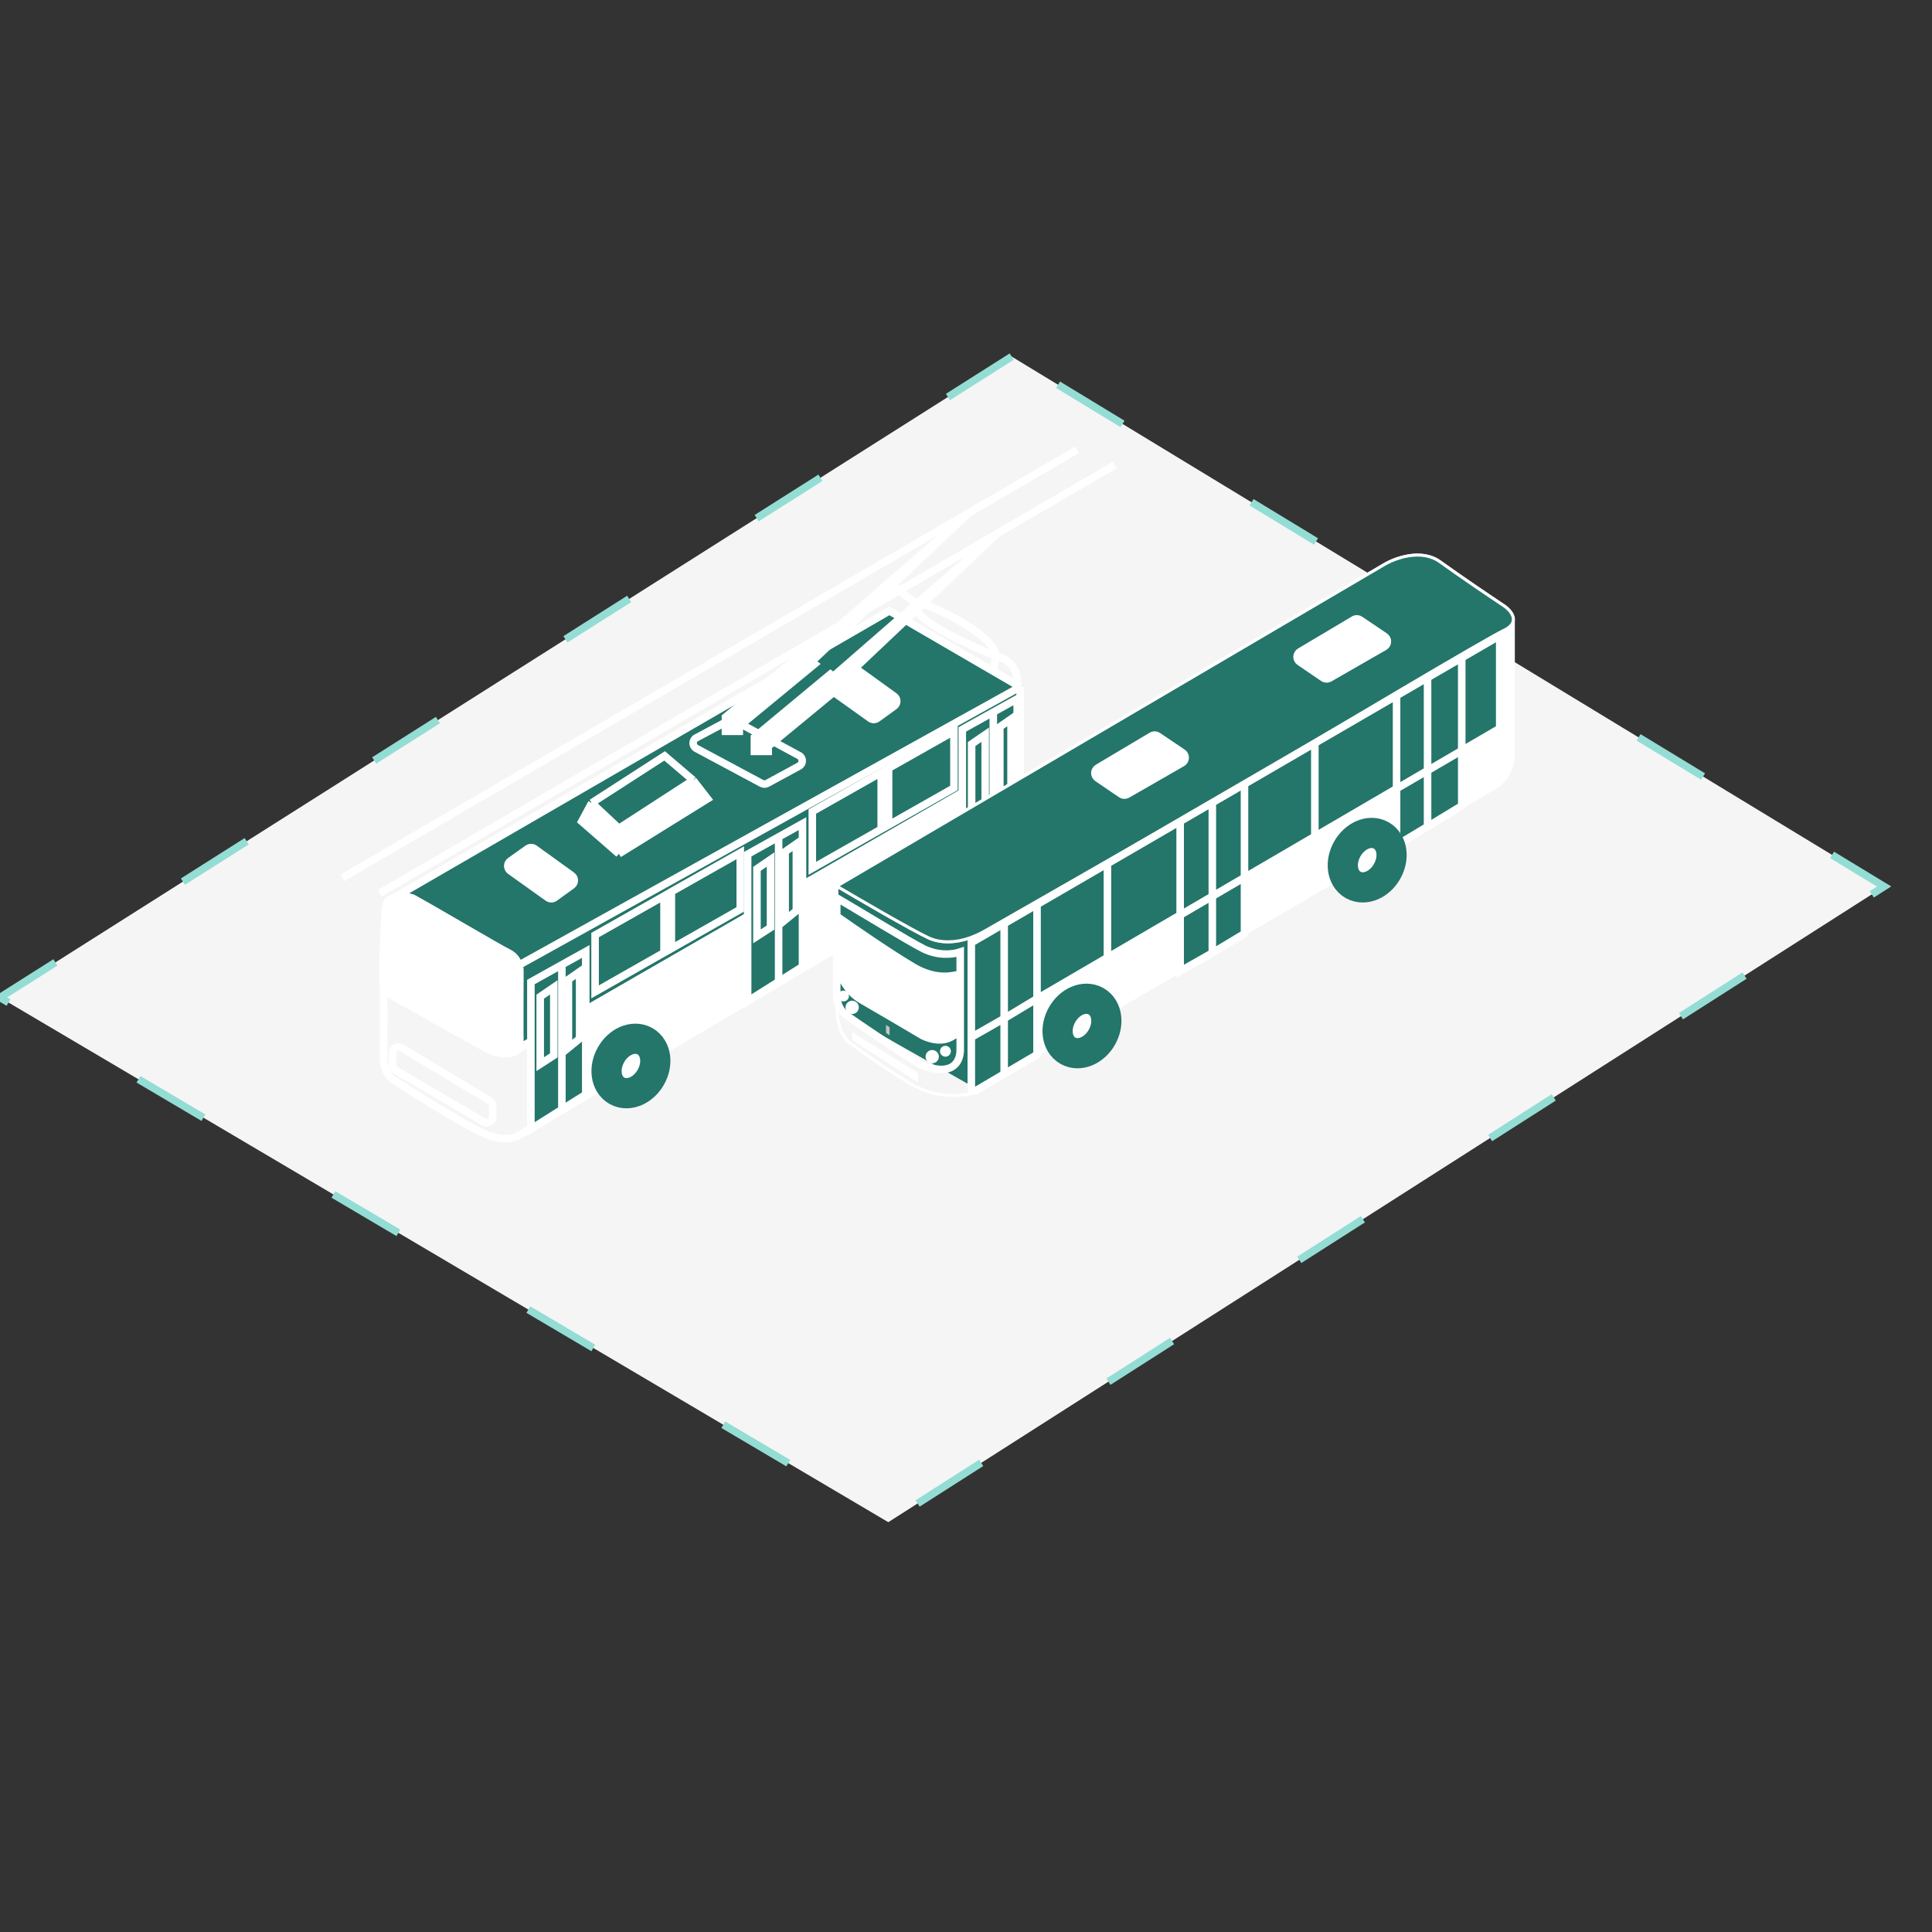 <?xml version="1.0" encoding="UTF-8"?> <svg xmlns="http://www.w3.org/2000/svg" width="256" height="256" viewBox="0 0 256 256" fill="none"><rect x="0" y="0" width="256" height="256" fill="#333333" stroke="none"/><g clip-path="url(#clip0_4_664)"><path d="M134.055 47.251L0 132.175L117.703 201.697L249.653 117.466L134.055 47.251Z" fill="#F5F5F5" stroke="#93DDD4" stroke-dasharray="10 20"></path><path d="M99.745 121.191L77.072 134.179V145.654L99.745 132.267V121.191ZM128.102 104.363L105.429 117.352V128.826L128.102 115.439V104.363Z" fill="white"></path><path d="M135.269 100.647L112.596 113.319V124.514L135.269 111.454V100.647Z" fill="white"></path><path d="M118.492 77.403C119.038 78.129 120.537 79.671 122.164 80.028C124.199 80.473 132.088 84.435 131.89 86.912M131.89 86.912C128.548 85.558 121.797 82.434 121.519 80.77M131.89 86.912C131.731 88.892 131.592 89.982 131.542 90.279L134.668 91.022C134.949 89.916 134.787 87.546 131.89 86.912Z" stroke="white"></path><path d="M52.162 118.98L117.849 80.943L135.176 91.022V100.608L68.843 138.864V127.839L52.162 118.98Z" fill="#24756A"></path><path d="M135.176 91.022L117.849 80.943L52.162 118.98L68.843 127.839M135.176 91.022L68.843 127.839M135.176 91.022V100.608L68.843 138.864V127.839" stroke="white"></path><path d="M135.179 111.368V100.647L68.842 138.856L50.83 128.562C50.838 130.877 50.849 138.48 50.83 140.121C50.811 141.763 51.603 142.74 52.002 143.023C55.599 145.322 62.35 149.551 64.588 150.401C66.826 151.251 68.357 150.755 68.842 150.401L135.179 111.368V111.368Z" stroke="white"></path><path d="M64.047 138.711C62.939 138.034 58.767 135.85 56.645 134.571C55.707 134.006 53.106 132.642 52.102 132.041C51.175 131.486 50.622 130.134 50.708 129.465C50.758 126.873 50.907 122.174 51.106 120.272C51.304 118.371 53.705 118.657 54.681 119.004C58.055 120.869 66.109 125.643 67.34 126.237C68.621 126.856 68.878 128.103 68.878 128.664C68.862 131.619 68.839 136.429 68.878 138.331C68.912 139.924 66.178 140.012 64.047 138.711Z" fill="white" stroke="white"></path><path d="M52.017 141.124V139.524C52.017 138.909 52.69 138.529 53.219 138.846L64.9 145.859C65.018 145.93 65.115 146.029 65.182 146.148C65.249 146.267 65.285 146.401 65.285 146.538V147.982C65.285 148.594 64.618 148.974 64.09 148.664L52.408 141.806C52.289 141.736 52.19 141.636 52.122 141.517C52.053 141.397 52.017 141.262 52.017 141.124V141.124Z" stroke="white"></path><path d="M77.616 126.074V145.022L74.452 147.015L70.346 149.601V130.124L74.452 127.836L77.616 126.074Z" fill="#24756A"></path><path d="M74.452 127.836L70.346 130.124V149.601L74.452 147.015M74.452 127.836L77.616 126.074V145.022L74.452 147.015M74.452 127.836V147.015M71.581 132.061L73.381 130.829V139.845L71.581 141.007V132.061V132.061ZM75.319 129.786L76.804 128.75V137.626L75.319 138.837V129.786V129.786Z" stroke="white"></path><path d="M106.334 109.136V128.085L103.171 130.078L99.065 132.664V113.187L103.171 110.899L106.334 109.136Z" fill="#24756A"></path><path d="M103.171 110.899L99.065 113.187V132.664L103.171 130.078M103.171 110.899L106.334 109.136V128.085L103.171 130.078M103.171 110.899V130.078M100.3 115.124L102.1 113.891V122.907L100.3 124.07V115.124ZM104.038 112.848L105.522 111.813V120.689L104.038 121.9V112.848Z" stroke="white"></path><path d="M134.779 92.6V111.508L131.616 113.398L127.51 115.887V96.65L131.616 94.362L134.779 92.6Z" fill="#24756A"></path><path d="M131.616 94.362L127.51 96.65V115.887L131.616 113.398M131.616 94.362L134.779 92.6V111.508L131.616 113.398M131.616 94.362V113.398M128.745 98.587L130.545 97.354V106.371L128.745 107.533V98.587V98.587ZM132.483 96.312L133.968 95.276V104.152L132.483 105.363V96.312V96.312ZM78.853 131.425V123.899L87.983 118.727V126.236L78.853 131.425V131.425ZM107.636 115.057V107.532L116.766 102.36V109.869L107.636 115.057ZM88.959 125.688V118.162L98.088 112.99V120.499L88.959 125.688ZM117.742 109.321V101.795L126.402 96.901V104.41L117.742 109.321Z" stroke="white"></path><path d="M69.912 112.459L67.612 114.097C67.509 114.17 67.425 114.266 67.368 114.378C67.31 114.49 67.279 114.614 67.279 114.74C67.279 114.866 67.309 114.99 67.367 115.102C67.424 115.214 67.508 115.311 67.611 115.384L72.586 118.938C72.721 119.034 72.883 119.086 73.05 119.086C73.216 119.085 73.378 119.032 73.513 118.935L75.77 117.301C75.872 117.228 75.954 117.132 76.011 117.02C76.068 116.909 76.098 116.785 76.098 116.66C76.097 116.535 76.068 116.412 76.011 116.3C75.954 116.189 75.871 116.093 75.769 116.019L70.836 112.462C70.702 112.365 70.54 112.313 70.375 112.312C70.209 112.312 70.047 112.363 69.912 112.459ZM112.642 88.71L110.342 90.347C110.239 90.42 110.155 90.516 110.098 90.628C110.04 90.74 110.01 90.864 110.01 90.99C110.01 91.116 110.04 91.24 110.097 91.352C110.155 91.464 110.238 91.561 110.341 91.634L115.316 95.188C115.593 95.386 115.967 95.385 116.243 95.185L118.5 93.552C118.602 93.478 118.684 93.382 118.741 93.27C118.798 93.159 118.828 93.035 118.828 92.91C118.828 92.785 118.798 92.662 118.741 92.55C118.684 92.439 118.601 92.343 118.5 92.269L113.567 88.713C113.432 88.615 113.271 88.563 113.105 88.563C112.939 88.562 112.777 88.614 112.642 88.71Z" fill="white" stroke="white"></path><path d="M96.557 95.474L92.262 97.768C91.703 98.066 91.703 98.864 92.26 99.163L100.916 103.801C101.152 103.928 101.436 103.927 101.67 103.799L105.89 101.509C106.442 101.209 106.442 100.417 105.889 100.118L97.309 95.476C97.194 95.414 97.065 95.381 96.933 95.38C96.802 95.38 96.673 95.412 96.557 95.474V95.474Z" stroke="white"></path><path d="M77.082 108.849L82.004 113.138V109.765L78.405 106.392L77.082 108.849ZM82.004 109.765V113.138L93.755 105.846L91.848 103.386L82.004 109.765Z" fill="white"></path><path d="M82.004 113.138L77.082 108.849L78.405 106.392M82.004 113.138V109.765M82.004 113.138L93.755 105.846L91.848 103.386M82.004 109.765L91.848 103.386M82.004 109.765L78.405 106.392M91.848 103.386L88.065 100.16L78.405 106.392" stroke="white"></path><path d="M101.794 98.877V99.562H99.962V97.688L110.037 89.324L110.417 89.613L132.111 70.721L111.378 90.345L111.777 90.65L101.794 98.877Z" fill="white"></path><path d="M110.417 89.613L110.037 89.324L99.962 97.688V99.562H101.794V98.877L111.777 90.65L111.378 90.345M110.417 89.613L132.111 70.721L111.378 90.345M110.417 89.613L111.378 90.345" stroke="white"></path><path d="M97.959 96.215V96.901H96.127V95.027L106.202 86.662L106.581 86.951L128.275 68.059L107.542 87.683L107.942 87.988L97.959 96.215Z" fill="white"></path><path d="M106.581 86.951L106.202 86.662L96.127 95.027V96.901H97.959V96.215L107.942 87.988L107.542 87.683M106.581 86.951L128.275 68.059L107.542 87.683M106.581 86.951L107.542 87.683M147.707 61.62L50.343 118.346M142.72 59.599L45.356 116.325" stroke="white"></path><path d="M81.746 144.531C82.55 144.984 83.472 144.929 84.262 144.582C85.051 144.236 85.76 143.585 86.24 142.734C86.721 141.883 86.913 140.94 86.802 140.086C86.689 139.233 86.26 138.417 85.456 137.965C84.651 137.512 83.729 137.567 82.939 137.913C82.15 138.259 81.441 138.911 80.961 139.762C80.48 140.614 80.288 141.556 80.4 142.409C80.511 143.263 80.941 144.079 81.746 144.531ZM121.359 121.831C122.164 122.283 123.086 122.228 123.875 121.882C124.665 121.535 125.374 120.884 125.855 120.033C126.335 119.182 126.527 118.239 126.415 117.386C126.303 116.532 125.874 115.716 125.069 115.263C124.265 114.811 123.343 114.866 122.553 115.212C121.764 115.559 121.055 116.21 120.574 117.062C120.093 117.912 119.902 118.855 120.014 119.708C120.126 120.562 120.555 121.378 121.359 121.831Z" fill="white" stroke="#24756A" stroke-width="4"></path><path d="M110.914 133.802V117.478L114.351 115.433L128.558 124.338V143.795L110.914 133.802Z" fill="#24756A"></path><path d="M121.626 142.162V143.425L112.916 137.804V136.78L121.626 142.162ZM130.443 123.387L166.117 102.981C176.221 96.941 196.998 84.591 199.274 83.52C200.143 83.11 200.486 82.632 200.526 82.162V100.529C200.426 101.402 199.798 103.393 198.093 104.375C196.387 105.358 150.968 131.848 128.472 144.971V124.284C129.261 124.002 129.955 123.668 130.443 123.387Z" fill="white"></path><path d="M166.117 102.981L166.219 103.15L166.215 103.152L166.117 102.981ZM130.443 123.387L130.344 123.216L130.345 123.216L130.443 123.387ZM123.074 124.284L122.99 124.464L123.074 124.284ZM110.885 117.42L110.686 117.421C110.686 117.387 110.695 117.352 110.712 117.322C110.729 117.292 110.754 117.267 110.784 117.249L110.885 117.42ZM183.279 74.89L183.383 75.058L183.379 75.06L183.279 74.89ZM199.274 80.266L199.383 80.102L199.384 80.103L199.274 80.266ZM199.274 83.52L199.189 83.341L199.274 83.52ZM200.526 100.529H200.724V100.54L200.723 100.551L200.526 100.529ZM128.472 144.971L128.572 145.142L128.541 145.161L128.504 145.167L128.472 144.971ZM120.583 143.558L120.686 143.388L120.583 143.558ZM112.454 138.088L112.338 138.249L112.336 138.247L112.333 138.245L112.454 138.088ZM166.215 103.152L130.542 123.559L130.345 123.216L166.018 102.809L166.215 103.152ZM122.99 124.464C120.628 123.368 113.265 119.052 110.784 117.59L110.985 117.25C113.478 118.718 120.818 123.019 123.157 124.105L122.99 124.464ZM183.174 74.722C183.925 74.256 185.206 73.679 186.627 73.451C188.047 73.223 189.63 73.341 190.953 74.302L190.72 74.622C189.512 73.745 188.049 73.623 186.69 73.842C185.329 74.06 184.097 74.616 183.383 75.058L183.174 74.722ZM190.953 74.302C193.481 76.136 197.626 78.933 199.383 80.102L199.163 80.431C197.406 79.262 193.255 76.461 190.72 74.622L190.953 74.302ZM199.358 83.699C198.231 84.229 192.48 87.577 185.732 91.557C179.217 95.404 172.712 99.268 166.219 103.15L166.015 102.811C172.509 98.928 179.014 95.064 185.53 91.217C192.265 87.245 198.04 83.882 199.189 83.341L199.358 83.699ZM199.384 80.103C199.666 80.292 199.98 80.558 200.234 80.871C200.486 81.182 200.69 81.554 200.723 81.956L200.328 81.988C200.304 81.697 200.151 81.398 199.926 81.12C199.706 80.854 199.449 80.622 199.162 80.431L199.384 80.103ZM200.723 100.551C200.67 101.012 200.481 101.751 200.087 102.503C199.693 103.256 199.086 104.032 198.192 104.547L197.994 104.204C198.805 103.737 199.365 103.026 199.736 102.319C200.107 101.611 200.281 100.919 200.329 100.506L200.723 100.551ZM198.192 104.547C196.487 105.529 151.069 132.019 128.572 145.142L128.372 144.8C150.868 131.678 196.287 105.187 197.994 104.204L198.192 104.547ZM130.542 123.559C130.044 123.846 129.339 124.184 128.539 124.47L128.405 124.098C129.184 123.82 129.866 123.491 130.344 123.216L130.542 123.559ZM128.539 124.47C126.778 125.099 124.643 125.231 122.99 124.464L123.157 124.105C124.686 124.814 126.707 124.704 128.405 124.098L128.539 124.47ZM128.274 144.971V124.284H128.671V144.971H128.274ZM128.504 145.167C126.844 145.435 123.751 145.686 120.482 143.728L120.686 143.388C123.84 145.277 126.821 145.038 128.441 144.776L128.504 145.167ZM120.482 143.728C116.964 141.621 113.458 139.049 112.338 138.249L112.569 137.927C113.695 138.731 117.185 141.292 120.686 143.388L120.482 143.728ZM112.333 138.245C111.719 137.775 110.624 136.1 110.686 133.003L111.083 133.011C111.022 136.027 112.091 137.561 112.574 137.931L112.333 138.245ZM110.686 133.003C110.747 129.95 110.712 121.119 110.686 117.421L111.083 117.418C111.108 121.115 111.144 129.951 111.083 133.011L110.686 133.003ZM199.189 83.341C200.026 82.947 200.297 82.516 200.328 82.145L200.723 82.178C200.675 82.749 200.259 83.275 199.358 83.699L199.189 83.341ZM200.724 82.162V100.529H200.328V82.162H200.724ZM200.724 81.972V82.162H200.328V81.972H200.724ZM200.723 81.956C200.729 82.029 200.73 82.103 200.723 82.178L200.328 82.145C200.333 82.093 200.333 82.04 200.328 81.988L200.723 81.956ZM110.784 117.249L183.178 74.72L183.379 75.06L110.985 117.59L110.784 117.249Z" fill="white"></path><path d="M130.443 123.387L166.117 102.981C176.221 96.941 196.998 84.591 199.273 83.52C200.143 83.11 200.486 82.632 200.526 82.162C200.531 82.099 200.531 82.035 200.526 81.972C200.469 81.28 199.81 80.628 199.273 80.266C197.516 79.097 193.368 76.299 190.837 74.462C188.306 72.624 184.743 73.982 183.279 74.89L110.885 117.42C113.371 118.885 120.723 123.194 123.074 124.284C124.664 125.022 126.743 124.902 128.472 124.284C129.261 124.002 129.955 123.668 130.443 123.387Z" fill="#24756A"></path><path d="M166.117 102.981L166.219 103.15L166.215 103.152L166.117 102.981ZM130.443 123.387L130.344 123.216L130.345 123.216L130.443 123.387ZM123.074 124.284L122.99 124.464L123.074 124.284ZM110.885 117.42L110.784 117.59C110.754 117.573 110.729 117.548 110.712 117.518C110.695 117.488 110.686 117.454 110.686 117.42C110.686 117.385 110.695 117.351 110.712 117.321C110.729 117.292 110.754 117.267 110.784 117.249L110.885 117.42ZM183.279 74.89L183.383 75.058L183.379 75.06L183.279 74.89ZM190.837 74.462L190.953 74.302L190.837 74.462ZM199.274 80.266L199.383 80.102L199.384 80.103L199.274 80.266ZM199.274 83.52L199.189 83.341L199.274 83.52ZM128.472 124.284L128.405 124.098L128.472 124.284ZM166.215 103.152L130.542 123.559L130.345 123.216L166.018 102.809L166.215 103.152ZM122.99 124.464C120.628 123.368 113.265 119.052 110.784 117.59L110.985 117.25C113.478 118.718 120.818 123.019 123.157 124.105L122.99 124.464ZM183.174 74.722C183.925 74.256 185.206 73.679 186.627 73.451C188.047 73.223 189.63 73.341 190.953 74.302L190.72 74.622C189.512 73.745 188.049 73.623 186.69 73.842C185.329 74.06 184.097 74.616 183.383 75.058L183.174 74.722ZM190.953 74.302C193.481 76.136 197.626 78.933 199.383 80.102L199.163 80.431C197.406 79.262 193.255 76.461 190.72 74.622L190.953 74.302ZM199.358 83.699C198.231 84.229 192.48 87.577 185.732 91.557C179.217 95.404 172.712 99.268 166.219 103.15L166.015 102.811C172.509 98.928 179.014 95.064 185.53 91.217C192.265 87.245 198.04 83.882 199.189 83.341L199.358 83.699ZM199.384 80.103C199.666 80.292 199.98 80.558 200.234 80.871C200.486 81.182 200.69 81.554 200.723 81.956L200.328 81.988C200.304 81.697 200.151 81.398 199.926 81.12C199.706 80.854 199.449 80.622 199.162 80.431L199.384 80.103ZM130.542 123.559C130.044 123.846 129.339 124.184 128.539 124.47L128.405 124.098C129.184 123.82 129.866 123.491 130.344 123.216L130.542 123.559ZM128.539 124.47C126.778 125.099 124.643 125.231 122.99 124.464L123.157 124.105C124.686 124.814 126.707 124.704 128.405 124.098L128.539 124.47ZM199.189 83.341C200.026 82.947 200.297 82.516 200.328 82.145L200.723 82.178C200.675 82.749 200.259 83.275 199.358 83.699L199.189 83.341ZM200.724 81.972V82.162H200.328V81.972H200.724ZM200.723 81.956C200.729 82.029 200.73 82.104 200.723 82.178L200.328 82.145C200.333 82.093 200.333 82.04 200.328 81.988L200.723 81.956ZM110.784 117.249L183.178 74.72L183.379 75.06L110.985 117.59L110.784 117.249Z" fill="white"></path><path d="M153.438 97.542L156.696 99.739C156.808 99.814 156.898 99.916 156.959 100.036C157.02 100.155 157.05 100.289 157.045 100.423C157.04 100.557 157.001 100.688 156.932 100.803C156.862 100.918 156.765 101.013 156.648 101.08L149.388 105.25C149.259 105.325 149.111 105.361 148.962 105.355C148.813 105.35 148.668 105.302 148.545 105.218L145.421 103.092C145.311 103.017 145.222 102.916 145.161 102.797C145.101 102.679 145.071 102.547 145.075 102.414C145.079 102.281 145.117 102.152 145.184 102.037C145.252 101.923 145.347 101.827 145.461 101.759L152.588 97.518C152.717 97.441 152.866 97.403 153.017 97.407C153.167 97.411 153.313 97.458 153.438 97.542ZM180.23 82.144L183.488 84.34C183.6 84.415 183.69 84.518 183.751 84.637C183.812 84.757 183.841 84.89 183.836 85.024C183.832 85.159 183.793 85.289 183.723 85.404C183.654 85.519 183.556 85.615 183.44 85.682L176.179 89.852C176.05 89.926 175.902 89.963 175.753 89.957C175.605 89.951 175.46 89.904 175.337 89.82L172.213 87.694C172.103 87.619 172.013 87.518 171.953 87.399C171.892 87.281 171.863 87.149 171.867 87.016C171.871 86.883 171.908 86.753 171.976 86.638C172.043 86.524 172.139 86.428 172.253 86.36L179.38 82.12C179.509 82.043 179.658 82.004 179.808 82.008C179.959 82.013 180.105 82.059 180.23 82.144Z" fill="white" stroke="white"></path><path d="M198.721 96.518V84.235L193.688 87.16L189.159 89.791L185.053 92.177L174.222 98.469L164.902 103.884L160.639 106.36L156.376 108.837L146.74 114.436L137.412 119.854L133.058 122.384L128.703 124.914V144.173C128.703 144.243 128.722 144.312 128.757 144.372C128.792 144.432 128.842 144.482 128.903 144.517C128.964 144.551 129.032 144.569 129.102 144.569C129.172 144.568 129.241 144.549 129.301 144.514L133.058 142.302L137.412 139.738V132.329L146.74 126.881L156.376 121.252V128.692L160.639 126.271L164.902 123.706V116.272L174.222 110.828L185.053 104.502V111.99L189.159 109.526L193.688 106.775V99.458L198.721 96.518Z" fill="#24756A"></path><path d="M137.412 132.329V139.738L133.058 142.302M137.412 132.329L146.74 126.881M137.412 132.329V119.854M137.412 132.329L133.058 134.956M193.688 87.16L198.721 84.235V96.518L193.688 99.458M193.688 87.16V99.458M193.688 87.16L189.159 89.791M193.688 99.458L189.159 102.103M193.688 99.458V106.775L189.159 109.526M189.159 89.791V102.103M189.159 89.791L185.053 92.177M189.159 102.103L185.053 104.502M189.159 102.103V109.526M189.159 109.526L185.053 111.99V104.502M185.053 92.177V104.502M185.053 92.177L174.222 98.469M185.053 104.502L174.222 110.828M174.222 98.469V110.828M174.222 98.469L164.902 103.884M174.222 110.828L164.902 116.272M164.902 103.884V116.272M164.902 103.884L160.639 106.36M164.902 116.272L160.639 118.762M164.902 116.272V123.706L160.639 126.271M156.376 121.252V128.692L160.639 126.271M156.376 121.252V108.837M156.376 121.252L160.639 118.762M156.376 121.252L146.74 126.881M156.376 108.837L160.639 106.36M156.376 108.837L146.74 114.436M160.639 106.36V118.762M160.639 118.762V126.271M146.74 114.436V126.881M146.74 114.436L137.412 119.854M137.412 119.854L133.058 122.384M133.058 122.384L128.703 124.914V137.441M133.058 122.384V134.956M133.058 142.302L129.301 144.514C129.241 144.549 129.172 144.568 129.102 144.569C129.032 144.569 128.964 144.551 128.903 144.517C128.842 144.482 128.792 144.432 128.757 144.372C128.722 144.312 128.703 144.243 128.703 144.173V137.441M133.058 142.302V134.956M133.058 134.956L128.703 137.441" stroke="white"></path><path d="M121.084 128.174C124.024 129.888 126.231 129.321 127.233 129.067V136.341C125.706 138.437 123.502 137.795 122.325 137.271C120.448 136.16 116.179 133.641 114.117 132.46C112.055 131.279 111.094 128.793 110.872 127.697V121.41C113.051 122.95 118.145 126.459 121.084 128.174Z" fill="white"></path><path d="M127.233 129.067V126.148C126.199 126.498 124.267 126.671 122.325 125.697C120.412 124.737 113.91 120.759 110.872 118.981V121.41M127.233 129.067C126.231 129.321 124.024 129.888 121.084 128.174C118.145 126.459 113.051 122.95 110.872 121.41M127.233 129.067V136.341M110.872 121.41V127.697M110.872 127.697V131.936C110.856 132.444 111.063 133.651 112.017 134.413C112.972 135.175 118.839 139.074 121.877 141.027C126.12 142.769 127.233 140.816 127.233 139.104V136.341M110.872 127.697C111.094 128.793 112.055 131.279 114.117 132.46C116.179 133.641 120.448 136.16 122.325 137.271C123.502 137.795 125.706 138.437 127.233 136.341" stroke="white"></path><path d="M125.276 140.015C124.878 140.015 124.555 139.693 124.555 139.295C124.555 138.897 124.878 138.575 125.276 138.575C125.675 138.575 125.998 138.897 125.998 139.295C125.998 139.693 125.675 140.015 125.276 140.015Z" fill="white"></path><path d="M112.462 131.789C112.565 132.173 112.337 132.567 111.952 132.67C111.567 132.773 111.172 132.545 111.069 132.161C110.966 131.777 111.194 131.383 111.579 131.28C111.963 131.177 112.359 131.405 112.462 131.789Z" fill="white"></path><path d="M123.521 140.895C123.034 140.895 122.639 140.501 122.639 140.014C122.639 139.528 123.034 139.134 123.521 139.134C124.008 139.134 124.403 139.528 124.403 140.014C124.403 140.501 124.008 140.895 123.521 140.895Z" fill="white"></path><path d="M113.768 133.253C113.894 133.723 113.614 134.205 113.144 134.331C112.673 134.457 112.19 134.178 112.063 133.709C111.937 133.239 112.217 132.756 112.687 132.63C113.158 132.504 113.642 132.783 113.768 133.253Z" fill="white"></path><path d="M117.874 136.12L117.401 135.805V136.871L117.874 137.186V136.12Z" fill="#C4C4C4"></path><path d="M141.513 139.231C142.317 139.684 143.239 139.629 144.029 139.282C144.818 138.936 145.527 138.285 146.007 137.434C146.488 136.582 146.68 135.64 146.568 134.787C146.457 133.933 146.027 133.117 145.222 132.664C144.418 132.212 143.496 132.267 142.706 132.613C141.917 132.96 141.209 133.611 140.728 134.462C140.247 135.313 140.055 136.256 140.167 137.109C140.279 137.963 140.708 138.779 141.513 139.231ZM179.305 117.26C180.109 117.712 181.03 117.657 181.82 117.311C182.61 116.965 183.318 116.313 183.799 115.462C184.28 114.611 184.472 113.668 184.36 112.815C184.248 111.961 183.818 111.146 183.014 110.693C182.209 110.24 181.288 110.296 180.498 110.642C179.709 110.988 179 111.64 178.519 112.491C178.039 113.342 177.847 114.284 177.959 115.138C178.07 115.992 178.5 116.807 179.305 117.26Z" fill="white" stroke="#24756A" stroke-width="4"></path></g><defs><clipPath id="clip0_4_664"><rect width="256" height="256" fill="white"></rect></clipPath></defs></svg> 